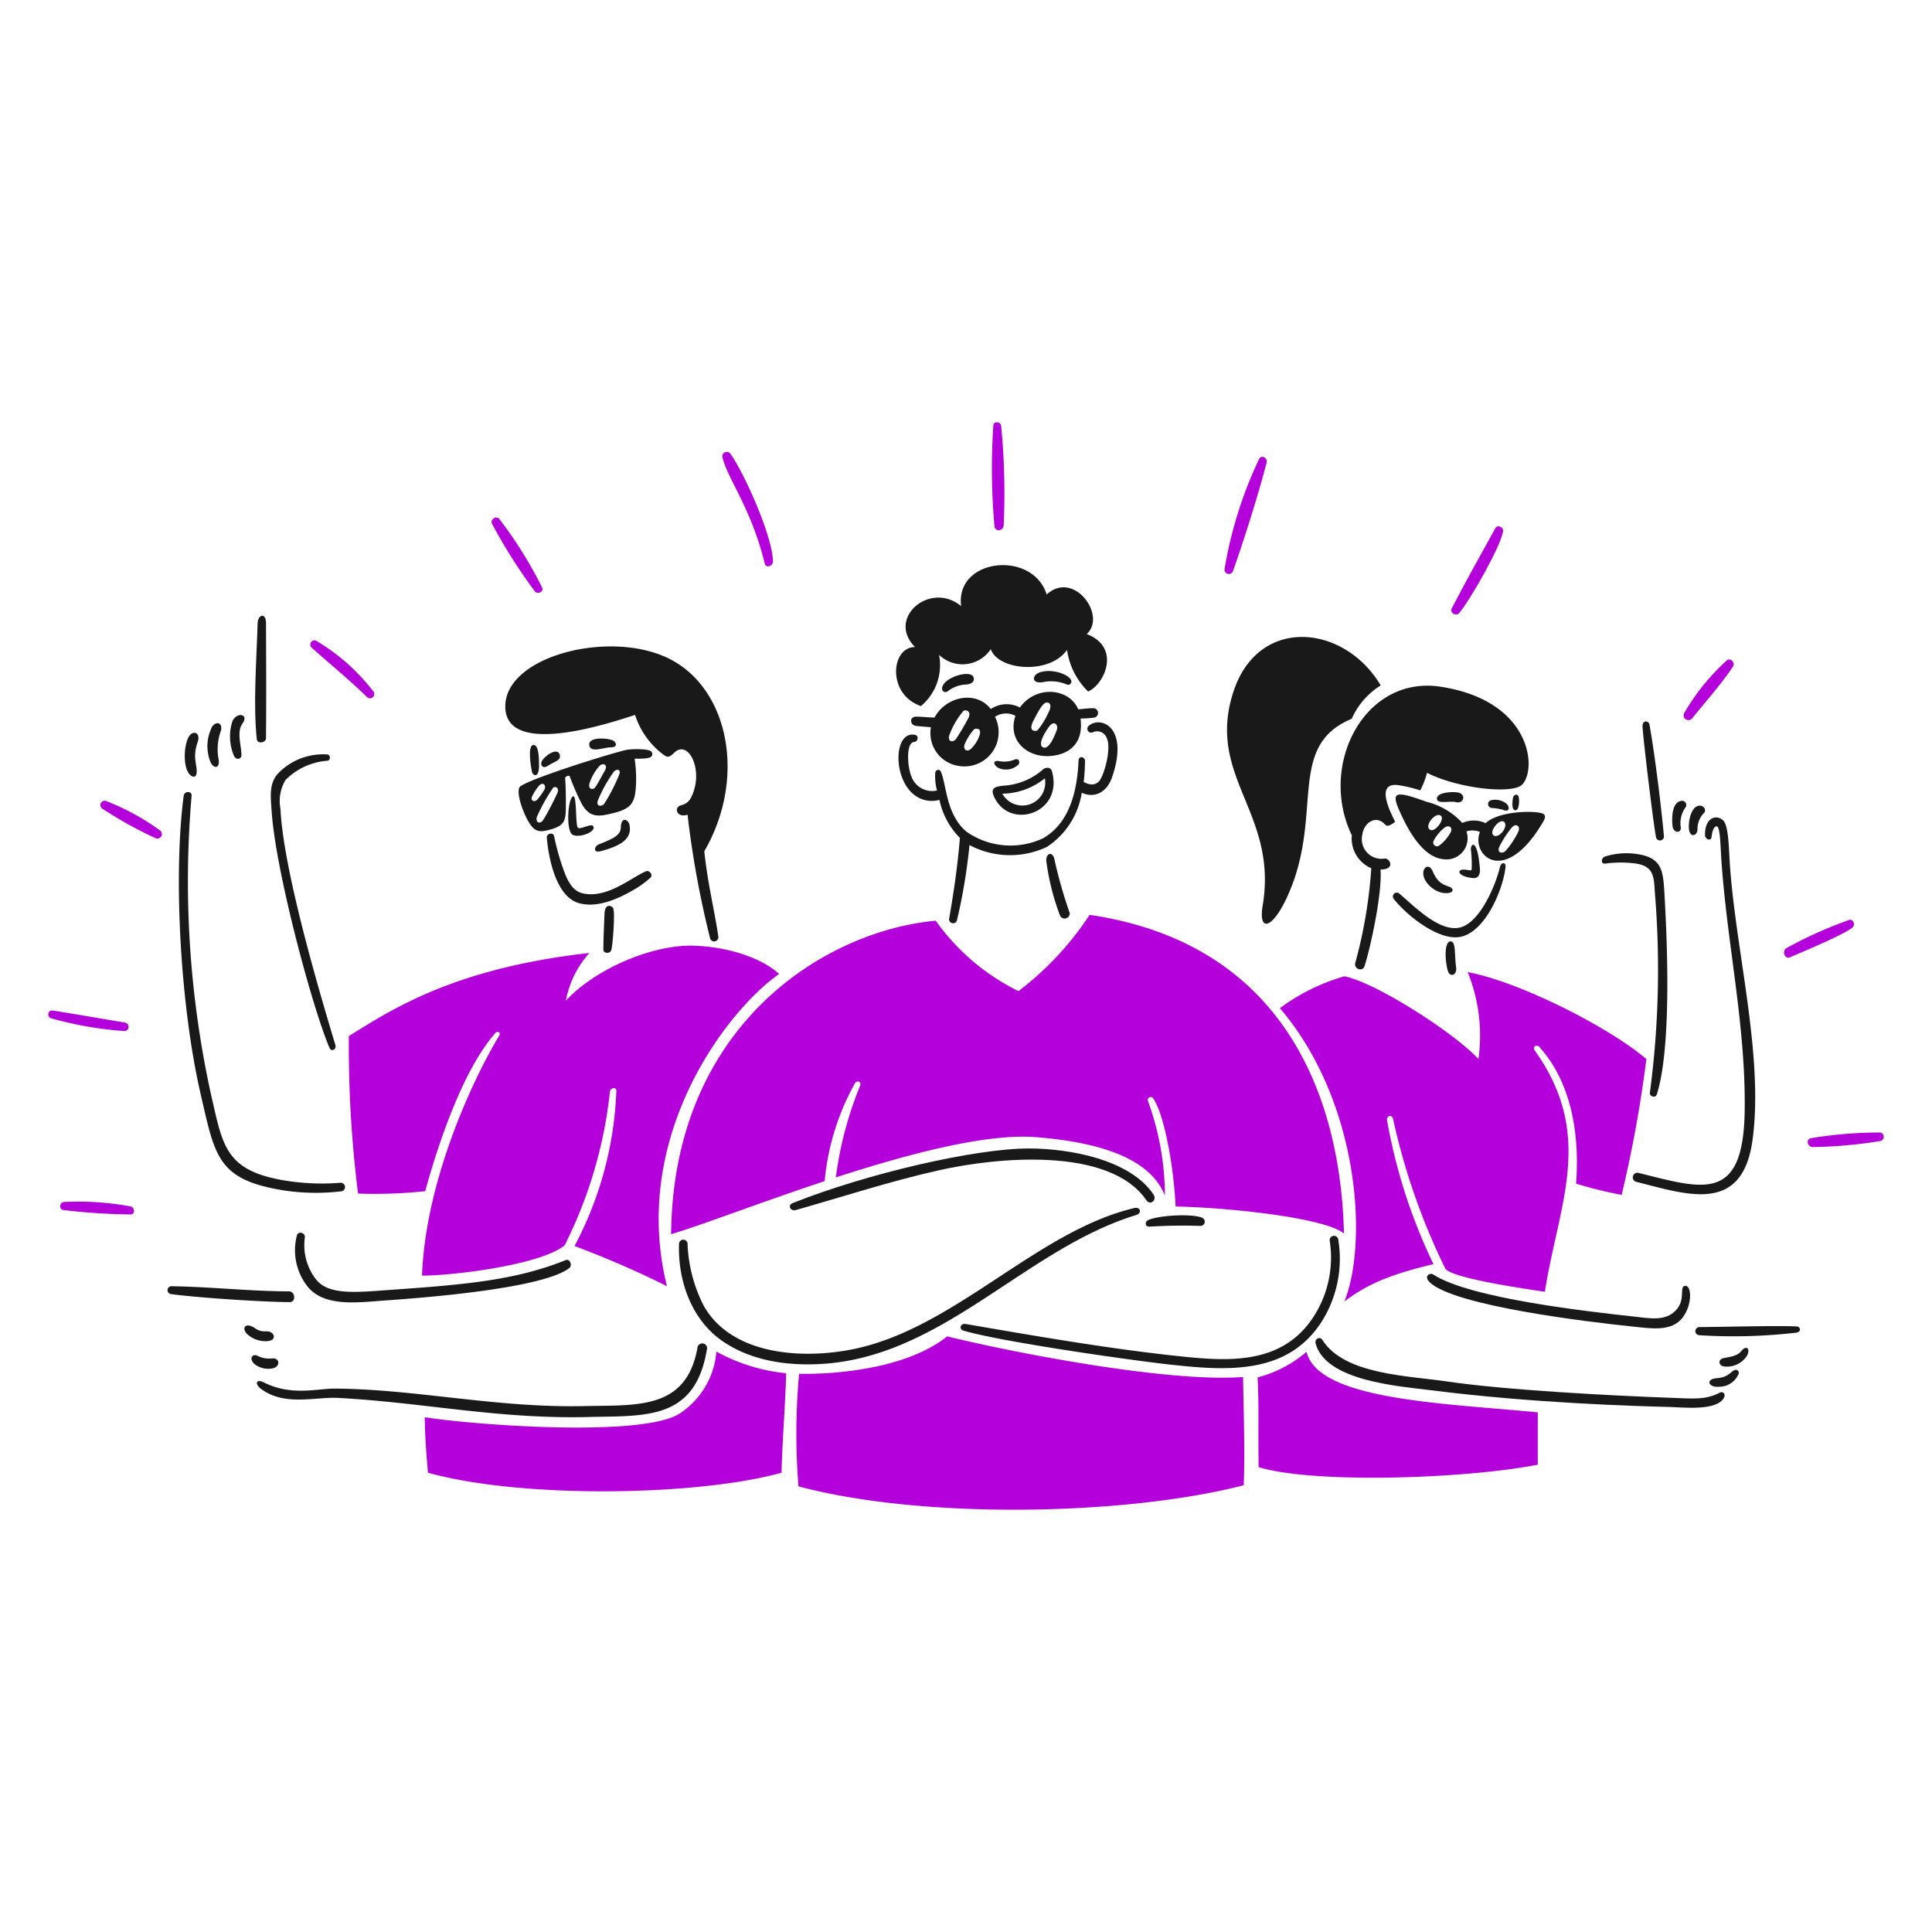<svg viewBox="0 0 200 200" xmlns="http://www.w3.org/2000/svg" id="About-Our-Team-1--Streamline-Brooklyn">
  <desc>
    About Our Team 1 Streamline Illustration: https://streamlinehq.com
  </desc>
  <path d="M98.048 138.338c-4.238 3.412 -11.776 3.947 -15.326 3.878a68.016 68.016 0 0 0 -0.063 11.655c13.048 3.464 33.995 3 46.089 -0.117 0.133 -3.343 0 -7.417 -0.069 -11.21 -7.814 0.609 -24.141 -2.601 -30.631 -4.206Z" fill="#b400da" stroke-width="1"></path>
  <path d="M70.458 146.263c-3.631 2.545 -20.872 1.309 -26.488 0.45 0.032 2 0.133 3.5 0.334 5.743 9.737 2.712 27.971 2.411 36.6 0 0.069 -3.147 0.472 -8.434 0.472 -10.3a18.769 18.769 0 0 1 -7.216 -2.241 8.48 8.48 0 0 1 -3.702 6.348Z" fill="#b400da" stroke-width="1"></path>
  <path d="M135.254 139.943a12.835 12.835 0 0 1 -5.07 2.649c0.153 2.961 0.053 4.317 0.106 9.287 5.8 1.753 21.476 1.2 28.9 -0.255v-5.419c-9.633 -0.943 -22.728 -1.24 -23.936 -6.262Z" fill="#b400da" stroke-width="1"></path>
  <path d="M63.142 112.983c0.049 -0.386 0.668 -0.476 0.663 -0.084a37.156 37.156 0 0 1 -4.329 16.089 99.1 99.1 0 0 1 9.568 4.158c-3.851 -15.437 6.188 -28.538 11.607 -32.315 -1.351 -1.309 -4.593 -2.787 -8.831 -2.931s-10.193 2.384 -13.244 5.695a10.179 10.179 0 0 1 2.437 -4.943c-14.156 1.589 -20.582 5.944 -24.9 8.6a122.274 122.274 0 0 0 0.953 16.307 49.238 49.238 0 0 0 6.951 -0.249c1.314 -4.768 3.836 -12.449 7.242 -16.349 0.254 -0.291 0.624 -0.1 0.408 0.265 -2.832 4.715 -7.624 15.109 -7.979 24.819 2.5 0.053 12.111 -0.98 14.765 -3.131a46.3 46.3 0 0 0 4.689 -15.931Z" fill="#b400da" stroke-width="1"></path>
  <path d="M69.473 127.764c3.179 -0.948 9.281 -3.3 15.893 -5.494a25.685 25.685 0 0 1 3.147 -10.15c0.228 -0.328 0.673 -0.145 0.529 0.265a37.733 37.733 0 0 0 -2.516 9.5c7.533 -2.442 15.57 -4.575 20.73 -4.164 8.275 0.658 12.089 2.929 13.334 6.044a28.719 28.719 0 0 0 -1.759 -9.805 0.308 0.308 0 0 1 0.53 -0.287c1.139 1.648 2.119 6.834 2.341 11.221 6.071 0.138 15.6 1.239 17.424 2.8 -0.3 -13.048 -5.451 -29.91 -26.329 -32.988a31.8 31.8 0 0 1 -7.364 7.893 22.84 22.84 0 0 1 -8.566 -7.289c-11.602 1.071 -27.193 10.919 -27.394 32.454Z" fill="#b400da" stroke-width="1"></path>
  <path d="M153.048 109.63c-2.68 -2.861 -10.717 -7.946 -13.879 -8.566a21.046 21.046 0 0 0 -6.675 3.3c8.317 9.753 9.106 24.406 6.675 30.361 1.939 -1.436 3.968 -2.623 9.223 -3.862a57.139 57.139 0 0 1 -4.81 -14.918c-0.047 -0.461 0.526 -0.582 0.625 -0.122a68.531 68.531 0 0 0 5.371 15.421c0.3 1.06 8.943 2.267 10.347 2.479 1.414 -9.085 5.232 -16.188 -1.06 -24.994 -0.258 -0.361 0.2 -0.667 0.488 -0.349 3.4 3.763 4.179 9.27 3.8 14.149a43.816 43.816 0 0 0 4.72 1.166 130.852 130.852 0 0 0 2.559 -14.06c-3.761 -3.216 -12.947 -7.946 -18.5 -9.006a17.509 17.509 0 0 1 1.116 9.001Z" fill="#b400da" stroke-width="1"></path>
  <path d="M151.062 63.456c1.062 -1.253 4.238 -6.749 4.535 -8.445 0.074 -0.423 -0.567 -0.746 -0.785 -0.354 -1.45 2.617 -3.173 5.692 -4.524 8.317 -0.242 0.472 0.441 0.875 0.774 0.482Z" fill="#b400da" stroke-width="1"></path>
  <path d="M79.168 58.338c0.13 0.529 0.85 0.249 0.847 -0.206 -0.015 -2.548 -2.96 -9.161 -4.415 -11.173a0.461 0.461 0 0 0 -0.8 0.434c0.585 2.3 2.955 5.207 4.368 10.945Z" fill="#b400da" stroke-width="1"></path>
  <path d="M55.355 61.2c0.279 0.367 0.969 0.085 0.763 -0.387a43.615 43.615 0 0 0 -4.456 -7.12c-0.313 -0.333 -0.928 0.091 -0.741 0.5a55.486 55.486 0 0 0 4.434 7.007Z" fill="#b400da" stroke-width="1"></path>
  <path d="M103.9 54.381a72.439 72.439 0 0 0 -0.26 -10.3c-0.069 -0.429 -0.751 -0.529 -0.81 -0.042a66.7 66.7 0 0 0 0.116 10.421c0.054 0.632 0.934 0.52 0.954 -0.079Z" fill="#b400da" stroke-width="1"></path>
  <path d="M127.636 59.117c1.044 -2.9 2.739 -8.271 3.486 -11.241 0.11 -0.44 -0.506 -0.844 -0.769 -0.387a42.863 42.863 0 0 0 -3.591 11.453 0.45 0.45 0 0 0 0.874 0.175Z" fill="#b400da" stroke-width="1"></path>
  <path d="M38.673 71.609a20.805 20.805 0 0 0 -5.981 -5.3 0.435 0.435 0 0 0 -0.4 0.758c1.949 1.753 3.781 3.217 5.7 5.091a0.44 0.44 0 0 0 0.681 -0.549Z" fill="#b400da" stroke-width="1"></path>
  <path d="M191.477 95.215a42.833 42.833 0 0 0 -6.553 2.94c-0.461 0.291 -0.185 1.182 0.371 0.943 1.16 -0.5 5.68 -2.373 6.49 -3.1 0.274 -0.244 0.105 -0.828 -0.308 -0.783Z" fill="#b400da" stroke-width="1"></path>
  <path d="M194.656 117.237a43.973 43.973 0 0 0 -7.194 0.588c-0.556 0.14 -0.334 0.879 0.159 0.917a46.729 46.729 0 0 0 7.067 -0.63 0.457 0.457 0 0 0 -0.032 -0.875Z" fill="#b400da" stroke-width="1"></path>
  <path d="M178.8 68.33a22.683 22.683 0 0 0 -4.466 5.509 0.5 0.5 0 0 0 0.837 0.53c1.187 -1.493 3.274 -3.855 4.238 -5.393 0.219 -0.356 -0.227 -0.89 -0.609 -0.646Z" fill="#b400da" stroke-width="1"></path>
  <path d="M13.535 124.887a30.413 30.413 0 0 0 -6.924 -0.461c-0.46 0.054 -0.53 0.774 -0.047 0.837a64.321 64.321 0 0 0 6.924 0.456c0.519 0.011 0.486 -0.692 0.047 -0.832Z" fill="#b400da" stroke-width="1"></path>
  <path d="M10.982 82.919a0.445 0.445 0 0 0 -0.408 0.779 41.6 41.6 0 0 0 5.547 3.078 0.466 0.466 0 0 0 0.429 -0.821 24.784 24.784 0 0 0 -5.568 -3.036Z" fill="#b400da" stroke-width="1"></path>
  <path d="M12.947 105.858c-2.5 -0.413 -5 -0.86 -7.506 -1.25 -0.472 -0.074 -0.62 0.646 -0.17 0.8a37.408 37.408 0 0 0 7.607 1.325 0.441 0.441 0 0 0 0.069 -0.875Z" fill="#b400da" stroke-width="1"></path>
  <path d="M98.107 71.561a3.3 3.3 0 0 1 1.933 -0.7c1 -0.1 0.827 -0.785 0.6 -0.943 -0.633 -0.448 -2.565 0.19 -3.009 1 -0.331 0.6 0.175 0.882 0.476 0.643Z" fill="#191919" stroke-width="1"></path>
  <path d="M108 70.608a4.136 4.136 0 0 1 2.432 0.249 0.336 0.336 0 0 0 0.445 -0.158c0.312 -0.653 -1.691 -1.558 -3.179 -1.119 -0.89 0.262 -0.978 1.254 0.302 1.028Z" fill="#191919" stroke-width="1"></path>
  <path d="M102.906 82.48c1.619 3.551 7.285 1.679 5.965 -2.718 -0.18 -0.429 -0.722 -0.267 -0.863 -0.143a6.766 6.766 0 0 1 -4.1 1.711c-0.827 0.095 -1.441 0.185 -1.002 1.15Zm5.256 -1.907a2.368 2.368 0 0 1 -4.4 1.589 7.158 7.158 0 0 0 4.4 -1.589Z" fill="#191919" stroke-width="1"></path>
  <path d="M105.412 79.163c0.233 -0.254 0.069 -0.762 -0.471 -0.492a2.827 2.827 0 0 1 -1.489 0.122c-0.794 -0.148 -0.579 0.52 0 0.741a1.872 1.872 0 0 0 1.96 -0.371Z" fill="#191919" stroke-width="1"></path>
  <path d="M112.691 75.148a0.4 0.4 0 0 0 0.429 0.662 1.058 1.058 0 0 1 1.446 0.577c0.53 1.113 -0.3 3.969 -0.794 4.488 -0.641 0.673 -1.446 0.121 -1.59 0.084a20.067 20.067 0 0 0 0.138 -2.151c0.006 -0.5 -0.644 -0.6 -0.667 -0.09 -0.134 2.994 -0.839 6.428 -3.672 8.058a7.933 7.933 0 0 1 -7.925 -0.678c-2.119 -1.78 -2.054 -4.766 -2.649 -6.2 -0.138 -0.334 -0.567 -0.239 -0.593 0.132a5.555 5.555 0 0 0 0.185 1.8 2.272 2.272 0 0 1 -2.648 -1.446c-0.393 -0.9 -0.615 -3.492 0.28 -3.576 0.4 -0.037 0.53 -0.646 0.085 -0.736 -2.278 -0.464 -2.348 4.891 0.233 6.42a2.926 2.926 0 0 0 2.3 0.308 7.869 7.869 0 0 0 2.12 3.941c-0.227 2.793 -0.626 5.567 -1.108 8.328a0.414 0.414 0 0 0 0.8 0.212 58.763 58.763 0 0 0 1.3 -7.8 8.95 8.95 0 0 0 8.015 0.19 8.213 8.213 0 0 0 3.608 -5.605c1.372 0.615 2.6 -0.073 3.131 -1.589 1.819 -5.24 -1.187 -6.413 -2.424 -5.329Z" fill="#191919" stroke-width="1"></path>
  <path d="M108.305 89.075a25.19 25.19 0 0 0 1.435 5.725 0.53 0.53 0 0 0 1 -0.275 48.305 48.305 0 0 1 -1.589 -5.579c-0.18 -0.807 -0.835 -0.692 -0.846 0.129Z" fill="#191919" stroke-width="1"></path>
  <path d="M62.575 94.622c-0.035 1.245 -0.121 2.484 -0.116 3.708 0 0.339 0.672 0.482 0.832 0 0.11 -0.334 0.435 -3.918 0.164 -4.354 -0.119 -0.193 -0.846 -0.551 -0.88 0.646Z" fill="#191919" stroke-width="1"></path>
  <path d="M61.436 85.568c-0.165 -0.418 -1.266 0.307 -1.589 0.138s-0.087 -3.449 -0.53 -3.269c-0.532 0.217 -0.73 3.4 -0.111 3.926 0.537 0.46 2.477 -0.174 2.23 -0.795Z" fill="#191919" stroke-width="1"></path>
  <path d="M62.183 88.116c2.427 -0.641 3.182 -1.436 3 -2.648 -0.1 -0.679 -0.906 -0.97 -0.916 0.2 -0.008 0.906 -1.16 1.282 -2.342 1.769 -0.425 0.208 -0.542 0.891 0.258 0.679Z" fill="#191919" stroke-width="1"></path>
  <path d="M67.327 90.866c0.307 -0.286 -0.095 -0.831 -0.466 -0.668 -1.641 0.724 -3.994 2.816 -6.5 2.289 -1.085 -0.229 -1.591 -1.292 -1.944 -2.23a25.391 25.391 0 0 1 -1.059 -3.709c-0.092 -0.435 -0.789 -0.265 -0.753 0.164 0.182 2.119 0.945 6.1 3.317 6.776 1.909 0.54 4.081 -0.436 5.716 -1.4a9.628 9.628 0 0 0 1.689 -1.222Z" fill="#191919" stroke-width="1"></path>
  <path d="M55.8 79.163c-0.011 -0.561 0 -2.055 -0.567 -2.045 -0.673 0.013 -0.26 2.321 -0.17 2.761s0.766 0.758 0.737 -0.716Z" fill="#191919" stroke-width="1"></path>
  <path d="M63.275 77.357c0.715 0 0.529 -0.571 0.122 -0.731 -0.6 -0.236 -2.443 -0.35 -2.4 0.45 0.051 0.949 1.462 0.286 2.278 0.281Z" fill="#191919" stroke-width="1"></path>
  <path d="M56.748 79.259c0.706 -0.475 1.41 -0.53 1.176 -1.182 -0.27 -0.752 -1.613 0.213 -1.854 0.763 -0.163 0.372 0.107 0.802 0.678 0.419Z" fill="#191919" stroke-width="1"></path>
  <path d="M151.825 90.045c-1.16 -0.18 -1.012 0.713 0.688 0.853 0.573 0.047 0.724 -0.488 0.689 -0.938 -0.261 -3.31 -1 -2.6 -0.932 -2a12.98 12.98 0 0 1 0.074 2.067c-0.016 0.129 -0.387 0.038 -0.519 0.018Z" fill="#191919" stroke-width="1"></path>
  <path d="M150.209 97.456c-0.89 -0.1 -0.53 2.946 -0.2 3.311s0.839 0.069 0.72 -0.689c-0.172 -1.123 0.01 -2.564 -0.52 -2.622Z" fill="#191919" stroke-width="1"></path>
  <path d="M150.262 91.925c-0.3 -0.285 -1.3 -0.136 -1.939 -1.711 -0.533 -1.318 -1.882 0.269 -0.09 1.7 1.134 0.899 2.572 0.533 2.029 0.011Z" fill="#191919" stroke-width="1"></path>
  <path d="M157.228 82.559c-0.078 -0.477 -0.591 -0.339 -0.625 0.127 -0.025 0.339 -0.154 1.118 0.239 1.192s0.458 -0.89 0.386 -1.319Z" fill="#191919" stroke-width="1"></path>
  <path d="M144.254 93.017c1.293 1.69 4.688 4.434 6.951 3.962 2.573 -0.536 4.383 -4.883 4.646 -7.2 0.065 -0.578 -0.457 -0.531 -0.572 -0.043 -0.472 2 -2.121 5.821 -4.159 6.283 -2.163 0.491 -4.768 -2.273 -6.3 -3.544a0.4 0.4 0 0 0 -0.566 0.542Z" fill="#191919" stroke-width="1"></path>
  <path d="M155.586 83.831c0.652 0.307 0.784 -0.276 0.323 -0.668a1.867 1.867 0 0 0 -1.536 -0.328 0.408 0.408 0 0 0 0.037 0.805 5.327 5.327 0 0 1 1.176 0.191Z" fill="#191919" stroke-width="1"></path>
  <path d="M150.717 83.036c0.72 0.194 1.06 -0.616 0.419 -0.938 -0.413 -0.207 -2.57 -0.144 -2.373 0.668 0.114 0.471 1.392 0.119 1.954 0.27Z" fill="#191919" stroke-width="1"></path>
  <path d="M34.106 108.465c0.2 0.471 0.753 0.179 0.609 -0.3 -1.772 -5.871 -5.378 -18.133 -5.684 -24.449a4.226 4.226 0 0 1 0.53 -2.977 6.826 6.826 0 0 1 4.312 -1.987c0.36 0 0.376 -0.628 0 -0.651a6.459 6.459 0 0 0 -5.033 1.912c-1.027 1.055 -0.815 2.464 -0.726 3.878 0.386 6.2 4.223 20.444 5.992 24.574Z" fill="#191919" stroke-width="1"></path>
  <path d="M22.642 78.681a5.647 5.647 0 0 1 0.233 -3.056c0.181 -0.779 -0.439 -1.028 -0.906 -0.419a4.42 4.42 0 0 0 -0.138 3.783c0.417 0.675 0.923 0.45 0.811 -0.308Z" fill="#191919" stroke-width="1"></path>
  <path d="M19.887 80.361c0.239 0.109 0.4 0 0.45 -0.249 0.17 -0.8 -0.478 -1.592 0.117 -3.264 0.377 -1.061 -0.53 -1.319 -0.943 -0.529 -0.562 1.075 -0.57 3.607 0.376 4.042Z" fill="#191919" stroke-width="1"></path>
  <path d="M27.537 76.435c0.032 -3.274 0.024 -8.11 0 -11.957 -0.007 -1.091 -0.842 -0.884 -0.869 0.059 -0.105 3.708 -0.471 8.364 -0.085 11.988 0.056 0.525 0.949 0.366 0.954 -0.09Z" fill="#191919" stroke-width="1"></path>
  <path d="M24.994 78.152c-0.006 -0.986 -0.522 -2.395 0.111 -3.264 0.714 -0.979 -0.635 -1.239 -1.059 -0.185a5.14 5.14 0 0 0 0.2 3.6c0.284 0.426 0.754 0.256 0.748 -0.151Z" fill="#191919" stroke-width="1"></path>
  <path d="M29.37 123.229a22.019 22.019 0 0 0 5.859 0.106 0.45 0.45 0 1 0 -0.053 -0.89 23.682 23.682 0 0 1 -6.176 -0.323c-5.8 -1.1 -5.969 -3.733 -7.183 -8.937a103.093 103.093 0 0 1 -1.983 -30.795c0.063 -0.53 -0.752 -0.53 -0.821 0 -1.079 8.249 -0.356 21.718 1.764 30.9 1.49 6.452 1.736 8.839 8.593 9.939Z" fill="#191919" stroke-width="1"></path>
  <path d="M72.2 139.535c-1.171 6.426 -6.208 5.906 -11.808 6.024 -9.064 0.19 -17.429 -1.767 -25.768 -1.812 -1.764 -0.01 -4.485 0.8 -7.337 -0.652 -0.731 -0.372 -1 0.142 -0.228 0.71 2.424 1.782 5.6 0.785 7.915 0.906 8.863 0.464 16.523 2.209 25.985 1.976 5.827 -0.143 10.987 0.366 12.211 -6.951a0.5 0.5 0 1 0 -0.97 -0.2Z" fill="#191919" stroke-width="1"></path>
  <path d="M27.929 137.866c-0.34 -0.131 -0.827 0.118 -1.5 -0.349 -0.987 -0.687 -1.431 -0.085 -0.906 0.53a2.825 2.825 0 0 0 1.971 0.794c1.145 0 0.975 -0.766 0.435 -0.975Z" fill="#191919" stroke-width="1"></path>
  <path d="M32.76 132.5a5.75 5.75 0 0 1 -1.2 -4.408c0.057 -0.465 -0.658 -0.694 -0.821 -0.217A6.086 6.086 0 0 0 31.7 133c1.674 2.35 5.261 1.829 8.005 1.637 3.523 -0.247 16.417 -1.183 19.23 -3.369 0.349 -0.271 0.058 -1 -0.376 -0.821 -5.4 2.181 -10.986 2.573 -18.542 3.109 -3.177 0.229 -5.954 0.503 -7.257 -1.056Z" fill="#191919" stroke-width="1"></path>
  <path d="M29.9 133.681c-4.117 -0.015 -8.074 -0.471 -12.1 -0.529a0.408 0.408 0 0 0 -0.1 0.81c2.56 0.361 9.456 0.822 12.28 0.832 0.677 0.006 0.614 -1.11 -0.08 -1.113Z" fill="#191919" stroke-width="1"></path>
  <path d="M28.215 141.654c0.835 -0.166 0.777 -1.113 -0.053 -1.028a2.683 2.683 0 0 1 -1.483 -0.264c-0.657 -0.329 -1.013 0.488 -0.069 1.027a2.329 2.329 0 0 0 1.605 0.265Z" fill="#191919" stroke-width="1"></path>
  <path d="M168.989 137.321c1.928 0.2 4.072 0.576 5.213 -0.949 1.015 -1.357 0.911 -3.332 0.244 -3.263s0.116 1.415 -0.975 2.548 -2.649 0.82 -4.313 0.636c-4.576 -0.507 -17.051 -1.875 -20.809 -4.371 -0.286 -0.19 -1.011 0.143 -0.37 0.79 2.449 2.472 16.565 4.152 21.01 4.609Z" fill="#191919" stroke-width="1"></path>
  <path d="M179.6 141.818c-0.476 0.164 -0.62 0.757 -1.918 0.859 -1.139 0.089 -0.842 0.981 0.265 0.879a2.171 2.171 0 0 0 2.035 -1.34 0.309 0.309 0 0 0 -0.382 -0.398Z" fill="#191919" stroke-width="1"></path>
  <path d="M178.021 144.171c-1.5 0.775 -2.78 0.61 -5.043 0.529 -6.229 -0.222 -17.19 -0.8 -23.246 -1.7 -3.925 -0.59 -10.578 -0.679 -12.841 -4.3 -0.253 -0.4 -0.828 -0.1 -0.7 0.376 1.051 3.907 8.641 4.42 12 4.847 10.473 1.334 21.323 1.646 24.677 1.727 1.356 0.033 4.852 0.451 5.6 -0.964 0.189 -0.314 -0.055 -0.718 -0.447 -0.515Z" fill="#191919" stroke-width="1"></path>
  <path d="M180.231 139.89c-0.424 0.53 -1.351 0.6 -1.828 0.71 -0.583 0.134 -0.506 0.772 0.058 0.853a2.469 2.469 0 0 0 2.358 -1.06c0.418 -0.71 0.011 -1.254 -0.588 -0.503Z" fill="#191919" stroke-width="1"></path>
  <path d="M185.963 137.31c-2.045 -0.1 -8.079 0.066 -10.066 0.069a0.422 0.422 0 0 0 0 0.842 56.373 56.373 0 0 0 10.066 -0.265c0.561 -0.112 0.423 -0.624 0 -0.646Z" fill="#191919" stroke-width="1"></path>
  <path d="M174 85.69a2.82 2.82 0 0 1 0.44 -2.055 0.435 0.435 0 0 0 -0.307 -0.737c-1.325 0.074 -1.013 2.649 -0.959 2.8 0.189 0.538 0.826 0.548 0.826 -0.008Z" fill="#191919" stroke-width="1"></path>
  <path d="M166.176 89.4a11.662 11.662 0 0 1 3.205 0c1.956 0.3 1.82 1.589 1.944 3.179a96.565 96.565 0 0 1 -0.53 20.534c-0.054 0.4 0.592 0.6 0.726 0.164 1.493 -4.817 1.106 -15.22 0.779 -20.82 -0.133 -2.273 -0.242 -3.621 -2.7 -4.026a7.385 7.385 0 0 0 -3.422 0.228c-0.449 0.141 -0.5 0.802 -0.002 0.741Z" fill="#191919" stroke-width="1"></path>
  <path d="M172.252 86.585c-0.245 -2.772 -0.927 -8.4 -1.5 -11.58 -0.075 -0.413 -0.769 -0.53 -0.715 0.275 0.105 1.59 1.107 9.891 1.393 11.39a0.415 0.415 0 0 0 0.822 -0.085Z" fill="#191919" stroke-width="1"></path>
  <path d="M175.722 85.9a2.389 2.389 0 0 1 0.6 -1.664c0.477 -0.392 -0.047 -1.047 -0.662 -0.763 -0.709 0.328 -0.948 1.9 -0.784 2.554s0.793 0.495 0.846 -0.127Z" fill="#191919" stroke-width="1"></path>
  <path d="M177.174 86.681c0.041 -0.365 0.153 -1.113 0.53 -1.139s0.392 2 0.492 3.48c0.583 8.662 2.553 17.233 2.411 26.043 -0.155 9.536 -4.364 7.989 -10.977 6.358a0.477 0.477 0 1 0 -0.223 0.927c5.311 1.328 10.991 3.385 12.026 -4.419 1.169 -8.809 -1.871 -19.982 -2.389 -28.962 -0.084 -1.457 -0.134 -3.558 -0.662 -4.042 -0.744 -0.681 -1.928 -0.249 -1.876 1.552 0.012 0.414 0.62 0.621 0.668 0.202Z" fill="#191919" stroke-width="1"></path>
  <path d="M95.336 73.092a5.523 5.523 0 0 0 1.875 -5.3 3.513 3.513 0 0 0 5.356 -0.594c0.737 2.209 6.1 2.681 7.894 0.069a7.418 7.418 0 0 0 2.182 4.318c1.733 -0.758 3.417 -4.593 -0.148 -5.949 2.119 -1.918 -1.361 -6.665 -4.143 -4.09 -1.43 -4.62 -9.482 -3.788 -8.857 1.2 -3.179 -2.648 -7.777 1.229 -4.768 4.238 -2.506 -0.016 -2.935 4.9 0.609 6.108Z" fill="#191919" stroke-width="1"></path>
  <path d="M65.743 74.009a8.3 8.3 0 0 0 2.649 3.891c0.687 0.546 0.784 0.609 1.431 0 1.361 -1.282 2.851 1.455 1.986 4 -0.282 0.831 -0.53 1.255 -1.314 1.467s-0.439 1.346 0.679 0.969a100.166 100.166 0 0 0 2.315 12.715 0.44 0.44 0 1 0 0.868 -0.133c-0.39 -2.649 -1.128 -5.615 -1.446 -8.8 4.371 -7.544 2.559 -16.751 -3.555 -19.887s-17.206 -0.334 -17.047 5.017 11.607 1.328 13.434 0.761Z" fill="#191919" stroke-width="1"></path>
  <path d="M130.714 93.727c-0.466 2.791 0.958 2.441 2.431 -0.663 4.067 -8.564 -0.145 -15.764 6.786 -18.658a7.746 7.746 0 0 1 3 -3.449c-3.761 -6.357 -12.682 -7.247 -15.252 0.663 -2.861 8.799 4.64 12.486 3.035 22.107Z" fill="#191919" stroke-width="1"></path>
  <path d="M139.942 86.474a3.343 3.343 0 0 0 2.013 3.406 49.286 49.286 0 0 1 -1.658 9.8c-0.169 0.625 0.76 0.959 0.959 0.334 0.674 -2.117 1.843 -7.645 1.653 -10 1.589 0 0.974 -1.187 0.434 -1.139a2.031 2.031 0 0 1 -2.32 -2.443c0.16 -1.308 1.452 -2.119 2.378 -1.059 0.255 0.291 0.737 -0.085 1.023 -0.307 -0.53 -1.06 -2.113 -4.163 0.4 -3.778a15.046 15.046 0 0 1 2.2 0.53 8.448 8.448 0 0 0 0.7 -1.817c3.253 1.653 8.857 2.229 9.843 1.229 1.579 -1.6 0.989 -8.7 -8.434 -10.14 -7.911 -1.218 -12.687 8.148 -9.191 15.384Z" fill="#191919" stroke-width="1"></path>
  <path d="M96.74 74.279c-0.5 0 -1.441 -0.093 -1.87 -0.095 -0.784 0 -0.683 0.884 -0.037 0.964 0.445 0.054 1.091 0.09 1.536 0.138a3.428 3.428 0 0 0 2.763 3.982A3.54 3.54 0 0 0 103 74.205a2.056 2.056 0 0 1 2.119 -0.1c-0.843 2.485 1.144 4.314 3.56 4.159 1.647 -0.105 3.544 -1 3.178 -3.883a11.3 11.3 0 0 0 1.388 -0.09 0.49 0.49 0 0 0 -0.09 -0.975c-0.53 0 -1.022 0.074 -1.536 0.111 -0.97 -2.256 -4.408 -2.484 -6.039 -0.185a2.928 2.928 0 0 0 -3.015 0.159c-1.492 -1.951 -4.628 -1.342 -5.825 0.878Zm12.66 1.287c-0.216 0.589 -0.836 2.168 -1.473 1.77 -0.533 -0.334 0.371 -1.71 0.678 -2.119 0.522 -0.701 0.983 -0.175 0.795 0.349Zm-2.367 -1.066c0.233 -0.429 0.8 -1.618 1.224 -1.758 0.239 -0.078 0.8 0.058 0.238 1.1a7.289 7.289 0 0 1 -1.117 1.78c-0.163 0.078 -1.045 0.171 -0.345 -1.122Zm-5.615 1.558a3.405 3.405 0 0 1 -0.8 1.356c-0.445 0.53 -0.959 0.233 -0.763 -0.36a5.8 5.8 0 0 1 0.948 -1.52c0.124 -0.146 0.84 -0.234 0.615 0.525Zm-3.1 -0.074a8.275 8.275 0 0 1 1.435 -2.411c0.3 -0.136 0.9 0.106 0.424 0.885a23.662 23.662 0 0 1 -1.213 2.04c-0.386 0.472 -0.964 0.202 -0.645 -0.513Z" fill="#191919" stroke-width="1"></path>
  <path d="M67.439 77.818c-0.27 -0.345 -2.119 -0.287 -2.586 -0.191 -1.435 0.3 -9.751 2.89 -10.982 3.767 -0.529 0.377 0.169 2.6 0.933 3.814 0.624 0.991 1.16 0.953 2.267 0.636 1.367 -0.393 1.5 -0.933 1.505 -2.262 0.006 -1.06 0 -2.077 -0.074 -3.036 0 -0.169 0.419 -0.334 0.476 -0.18a25.521 25.521 0 0 0 1.171 2.707c0.877 1.723 1.96 1.43 3.332 1.1 1.854 -0.451 2.232 -1.059 2.342 -2.707a13.679 13.679 0 0 0 -0.127 -2.93c0.4 0 1.441 0.042 1.722 -0.207a0.391 0.391 0 0 0 0.021 -0.511Zm-12.354 4.63a5.1 5.1 0 0 1 0.667 -1.06c0.442 -0.537 0.876 -0.093 0.567 0.424a7.6 7.6 0 0 1 -0.678 0.938c-0.281 0.339 -0.778 0.167 -0.556 -0.302Zm2.606 -0.339a29.339 29.339 0 0 1 -1.414 2.707c-0.378 0.617 -0.9 0.307 -0.684 -0.291a18.485 18.485 0 0 1 1.648 -2.946c0.206 -0.249 0.721 -0.039 0.45 0.53Zm3.322 -0.975a4.987 4.987 0 0 1 0.99 -1.78c0.323 -0.44 1.008 -0.259 0.6 0.445 -0.243 0.424 -0.747 1.372 -0.975 1.69s-0.748 0.244 -0.615 -0.355Zm3.1 -0.985a18.4 18.4 0 0 1 -1.542 3.025c-0.2 0.326 -0.879 0.386 -0.694 -0.276a14.67 14.67 0 0 1 1.643 -2.977c0.233 -0.321 0.772 -0.366 0.597 0.228Z" fill="#191919" stroke-width="1"></path>
  <path d="M151.38 85.192A7.422 7.422 0 0 0 147.671 83c-3.593 -1.3 -3.755 -1.023 -2.442 1.706 0.795 1.652 2.22 4.052 4.191 4.238a2.184 2.184 0 0 0 2.383 -2.882 2.121 2.121 0 0 1 1.4 0.058c-0.964 2.426 2.566 5.748 6.548 -1.059 0.375 -0.642 0.122 -0.82 -0.275 -0.906 -1.209 -0.262 -4.456 -0.106 -5.685 1.059a2.909 2.909 0 0 0 -2.411 -0.022Zm-3.343 0.705c-0.661 -0.4 0.636 -1.951 1.149 -1.42 0.37 0.382 -0.65 1.723 -1.149 1.423Zm2.119 0.291a4.234 4.234 0 0 1 -1.213 1.377 0.392 0.392 0 0 1 -0.53 -0.529 4.215 4.215 0 0 1 1.15 -1.378c0.498 -0.318 0.858 0.063 0.593 0.53Zm7.014 -0.09a8.482 8.482 0 0 1 -1.3 1.971c-0.392 0.4 -0.965 0.159 -0.641 -0.451a10.881 10.881 0 0 1 1.271 -1.954c0.41 -0.481 0.949 -0.164 0.67 0.436Zm-1.452 -1.012c0.461 0.53 -0.6 1.785 -1.112 1.383s0.694 -1.844 1.112 -1.362Z" fill="#191919" stroke-width="1"></path>
  <path d="M82.389 125.263c5.034 -1.426 9.721 -2.979 14.923 -4.142 5.648 -1.263 17.486 -2.525 21.371 3.136 0.392 0.572 1.116 -0.031 0.731 -0.6 -2.465 -3.674 -8.816 -4.768 -12.9 -4.768 -5.594 0 -16.8 2.609 -24.454 5.653 -0.56 0.218 -0.243 0.883 0.329 0.721Z" fill="#191919" stroke-width="1"></path>
  <path d="M118.985 126.98c1.308 -0.069 2.966 -0.149 5.329 -0.074a0.441 0.441 0 0 0 0.18 -0.822c-0.948 -0.466 -4.436 -0.3 -5.615 0.207 -0.391 0.167 -0.366 0.709 0.106 0.689Z" fill="#191919" stroke-width="1"></path>
  <path d="M138.543 128.362a0.449 0.449 0 1 0 -0.884 0.128 11.274 11.274 0 0 1 -1.955 8.222c-3.45 4.8 -9.2 4.163 -14.383 3.6 -7.29 -0.8 -15.33 -2.219 -21.36 -3.253 -0.53 -0.091 -0.738 0.535 -0.217 0.689 3.935 1.162 17.482 3.089 21.407 3.517 5.828 0.637 12.156 1.1 15.7 -4.5a12.2 12.2 0 0 0 1.692 -8.403Z" fill="#191919" stroke-width="1"></path>
  <path d="M117.4 125.062c-10.113 2.414 -18.544 12.447 -29.062 14.6 -5.146 1.054 -12.548 0.69 -15.48 -4.476a15.294 15.294 0 0 1 -1.685 -6.479 0.445 0.445 0 0 0 -0.879 0c-0.143 3.825 1.261 7.883 4.487 10.118 3.02 2.093 6.887 2.6 10.457 2.358 12.492 -0.848 20.922 -11.883 32.364 -15.4 0.658 -0.204 0.466 -0.883 -0.202 -0.721Z" fill="#191919" stroke-width="1"></path>
</svg>